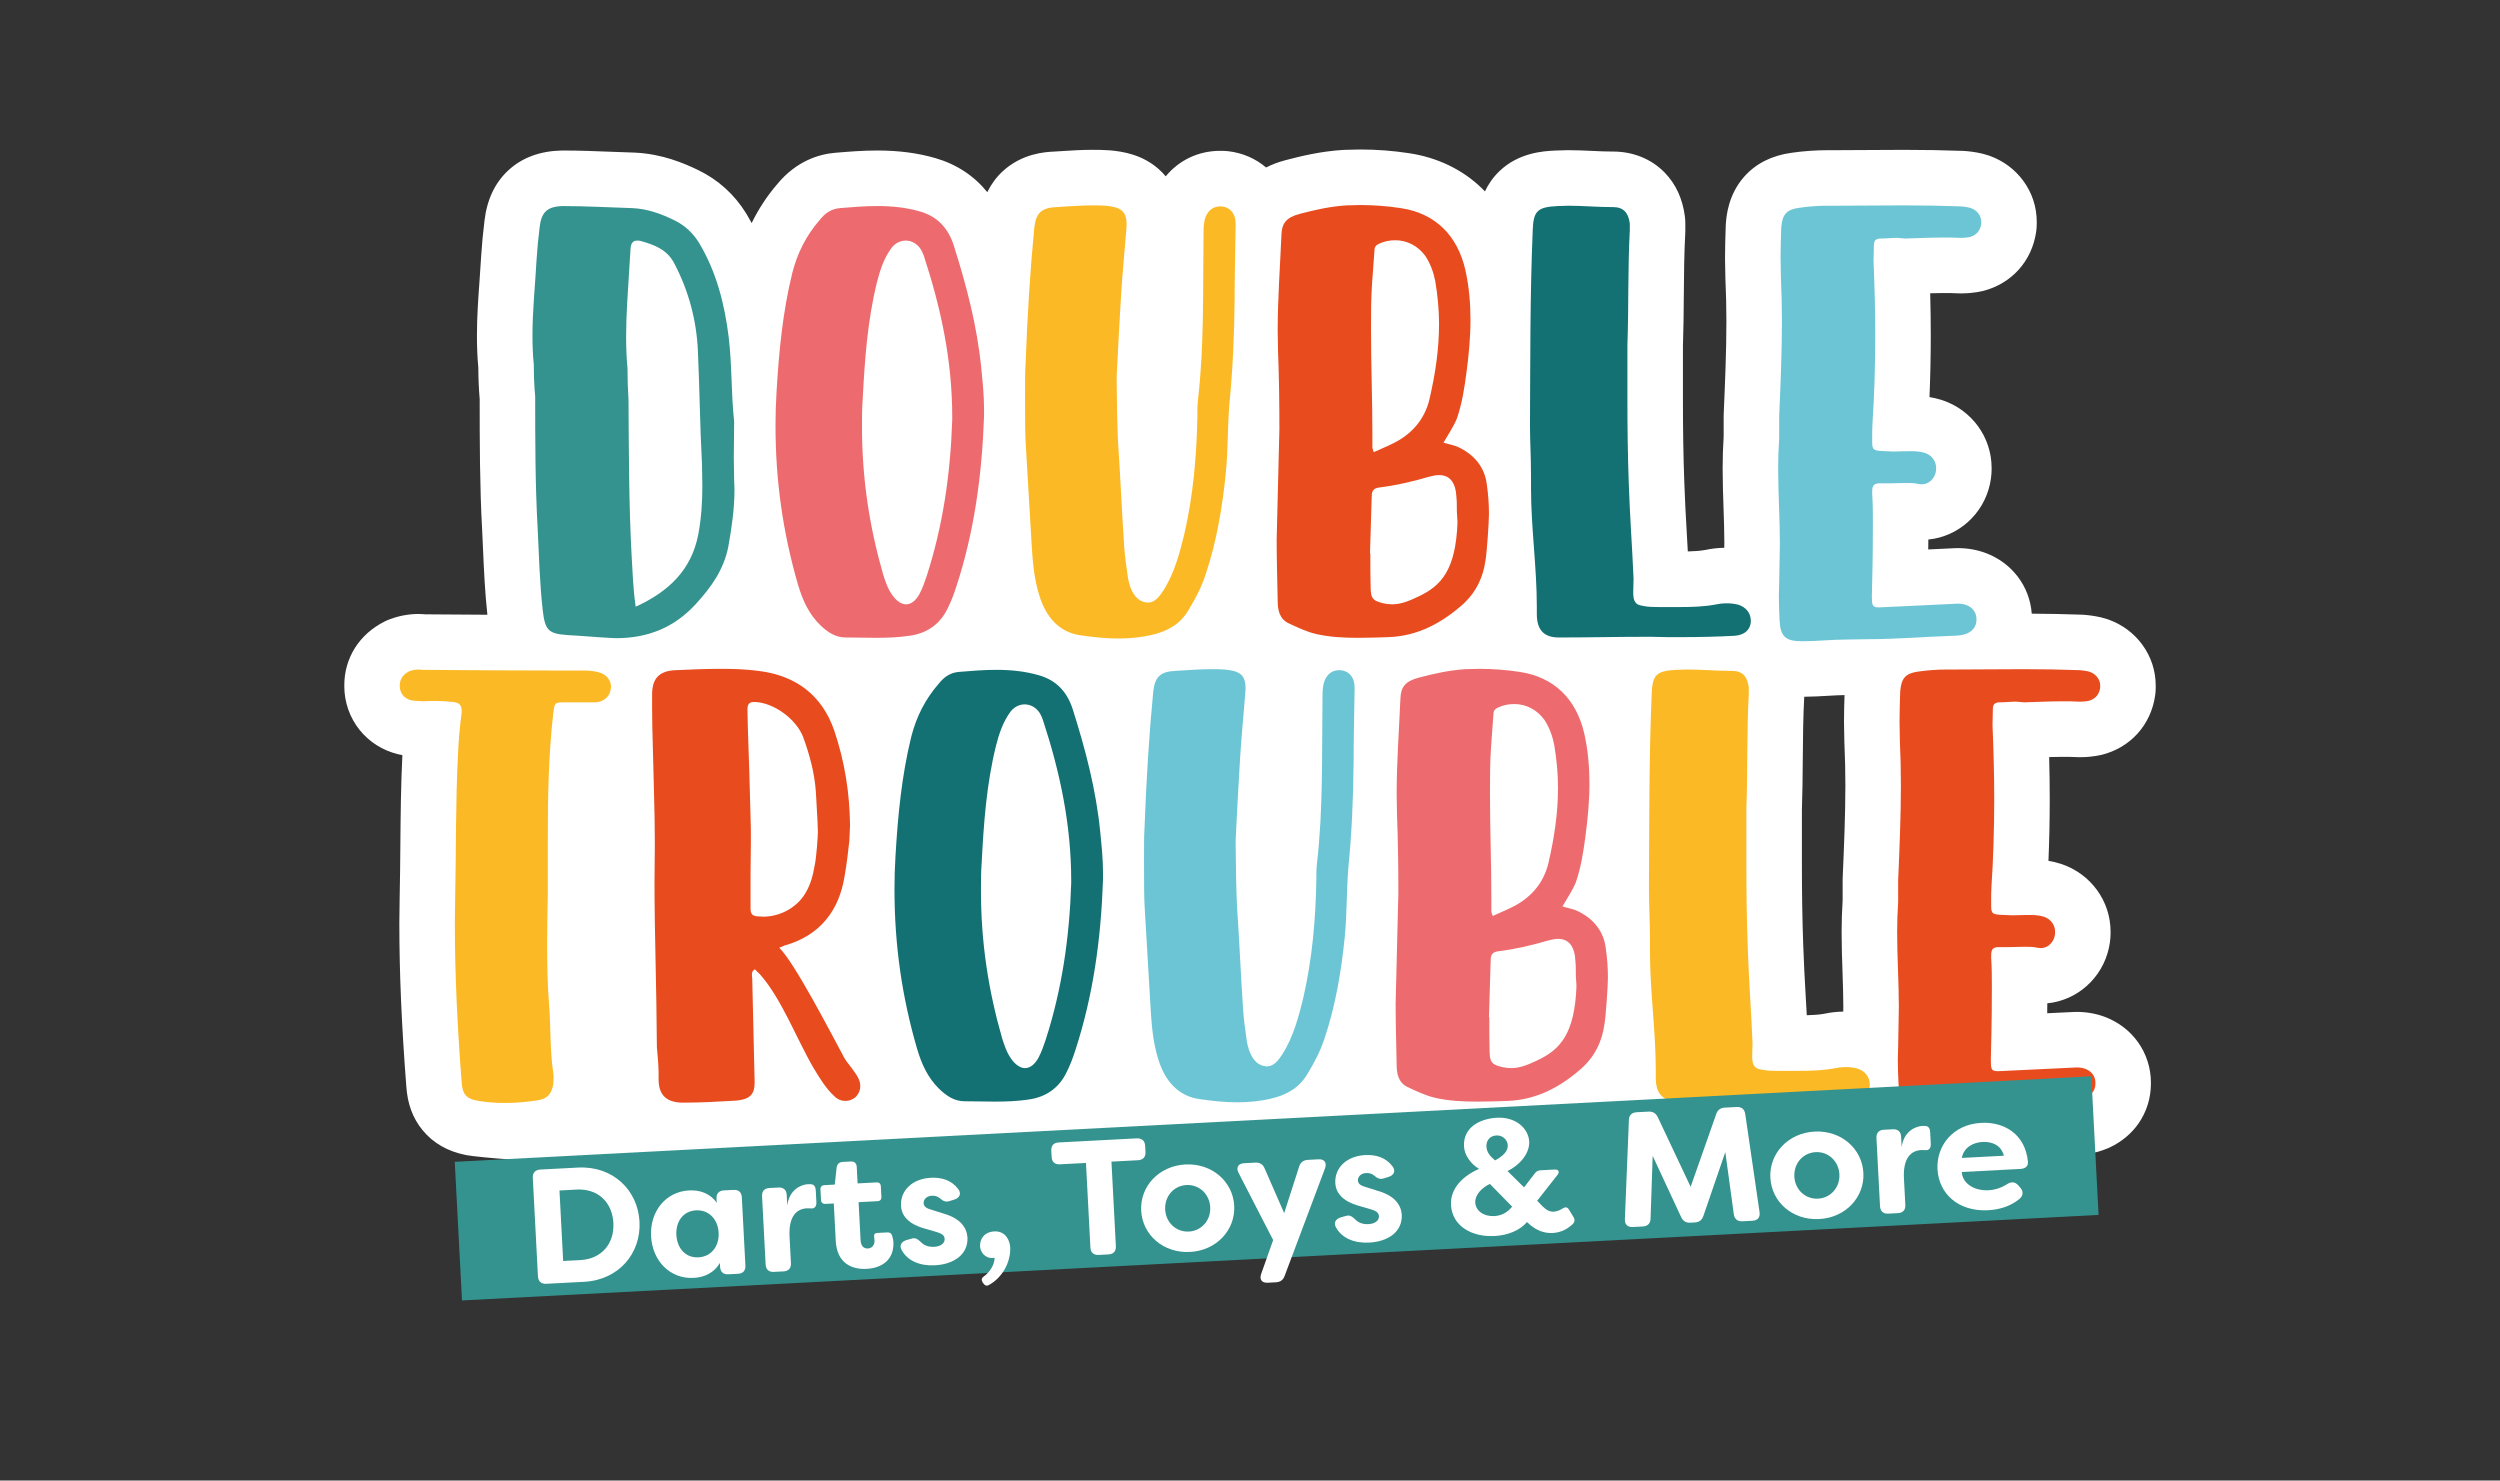 <?xml version="1.0" encoding="UTF-8"?><svg id="uuid-ad43143b-b183-4fae-a0e5-f2824606f959" xmlns="http://www.w3.org/2000/svg" viewBox="0 0 4535.43 2685.93"><rect x="0" y="0" width="4535.43" height="2685.93" fill="#333333" stroke="none"/><defs><style>.uuid-3c1b74c9-31b3-4e7e-9e15-7fec3417d4fb{fill:#ed6b6e;}.uuid-ac095236-6e17-48f9-a847-e6dbf92c27dc{fill:#fff;}.uuid-91f06c3f-2643-48a0-b23f-6a878d6d7df3{fill:#e84b1e;}.uuid-b70a6042-162f-483d-afda-d619facf0435{fill:#fbb926;}.uuid-376aaa99-e20e-41e2-ade1-a19764c7137a{fill:#147173;}.uuid-b3e74d26-858a-4f5c-84bc-31d5db6b5117{fill:#34938e;}.uuid-76781413-593e-4669-a13c-628332e2a9c5{fill:#6cc5d4;}</style></defs><path class="uuid-ac095236-6e17-48f9-a847-e6dbf92c27dc" d="m2507.95,2061.95c.94.47,1.89.93,2.84,1.37,1.71.79,3.43,1.59,5.14,2.39,17.09,7.96,38.35,17.87,65.03,24.09.26.06.52.12.78.18,36.55,8.22,71.45,9.28,97.77,9.28,19.68,0,38.51-.63,56.73-1.24,0,0,1.92-.06,1.97-.07,64.52-2.25,125.44-26,181.43-70.64,22.8,44.02,67.56,71.33,123.91,71.33,27.34,0,54.63-.32,81.03-.63,25.59-.3,52.05-.61,77.74-.61h7.5c17.94.62,35.58.62,52.66.62,39.44,0,74.13-.86,106.06-2.64.53-.03,1.06-.06,1.6-.1,13.43-.96,26.18-3.71,38.05-7.97,31.85,18.13,64.57,18.15,76.94,18.15,16.63,0,32.55-.92,46.59-1.73,12.18-.7,23.69-1.37,34.04-1.37.71,0,1.43,0,2.14-.02,10.85-.23,30.31-.6,36.31-.6,34.97,0,69.46-1.85,102.81-3.65,18.32-.98,35.65-1.92,53.05-2.56,15.96-.12,39.28-1.75,64.3-12.48,1.08-.46,2.15-.94,3.21-1.44,21.22-9.99,39.22-24.97,52.03-43.33,14.75-21.14,22.55-46.25,22.55-72.62v-1.24c0-53.9-33.11-100.95-84.37-119.9-15.63-5.8-32.6-8.74-50.47-8.74-1.6,0-3.21.04-4.81.11l-48.48,2.32c.06-5.65.1-11.63.14-18,54.22-5.26,99.99-45.91,111.83-100.76,2.98-13.3,2.98-24.29,2.98-29.15,0-55.67-35.9-105.04-89.34-122.85-.6-.2-1.2-.39-1.8-.58-7.55-2.36-14.78-3.99-21.57-5.13,1.5-35.62,2.33-74.23,2.33-111.45,0-24.65-.34-49.84-1.05-76.84,8.37-.25,16.48-.42,24.36-.42,8.98,0,16.08,0,22.87.42,2.09.13,4.19.2,6.28.2h4.34c11.5,0,20.99-1.35,27.27-2.25,3.43-.49,6.83-1.16,10.19-2,52.21-13.05,89.37-54.31,96.99-107.67.67-4.72,1.01-9.48,1.01-14.24v-3.72c0-26.82-8.42-52.49-24.34-74.24-15.03-20.53-35.84-36.13-60.17-45.09-.98-.36-1.97-.71-2.96-1.04-15.46-5.16-29.15-6.67-37.33-7.57l-.78-.09c-2.48-.28-4.97-.46-7.46-.55-30.15-1.1-60.97-1.72-91.83-1.88-3.71-49.79-35.85-92.39-84.01-110.19-15.63-5.8-32.6-8.74-50.47-8.74-1.6,0-3.21.04-4.81.11l-48.48,2.32c.06-5.65.1-11.63.14-18,54.22-5.26,99.99-45.91,111.83-100.76,2.98-13.3,2.98-24.29,2.98-29.15,0-55.67-35.9-105.04-89.34-122.85-.6-.2-1.2-.39-1.8-.58-7.55-2.36-14.78-3.99-21.57-5.13,1.5-35.62,2.33-74.23,2.33-111.45,0-24.65-.34-49.84-1.05-76.84,8.37-.25,16.48-.42,24.36-.42,8.98,0,16.08,0,22.87.42,2.09.13,4.19.2,6.28.2h4.34c11.5,0,20.99-1.35,27.27-2.25,3.43-.49,6.83-1.16,10.19-2,52.21-13.05,89.37-54.31,96.99-107.67.67-4.72,1.01-9.48,1.01-14.24v-3.72c0-26.82-8.42-52.49-24.34-74.24-15.03-20.53-35.84-36.13-60.17-45.09-.98-.36-1.97-.71-2.96-1.04-15.46-5.16-29.15-6.67-37.33-7.57l-.78-.09c-2.48-.28-4.97-.46-7.46-.55-35.17-1.28-71.24-1.93-107.23-1.93-21.15,0-42.31.16-62.77.31-20.09.15-40.86.31-61.26.31h-14.26c-22.26,0-45.11,1.63-66.15,4.7-35.8,4.89-64.65,19.38-85.75,43.07-29.4,33.02-32.47,71.93-33.48,84.72-.12,1.52-.21,3.05-.26,4.57l-.06,1.82c-.61,18.22-1.24,37.06-1.24,56.73,0,.61,0,1.22.02,1.83l.62,34.11c.02.91.05,1.83.09,2.74,1.17,25.65,1.76,51.44,1.76,76.67,0,54.25-2.48,111.8-4.87,167.46-.06,1.44-.09,2.88-.09,4.33v36.43c-1.25,19.82-1.86,38.98-1.86,58.46,0,24.36.82,48.25,1.61,71.36.76,22.09,1.47,42.97,1.49,63.61l-.15,8.7c-11.6.21-22.76,1.46-33.94,3.83-9.39,1.75-19.96,2.5-32.21,2.79-.56-10.25-1.14-20.43-1.71-30.46-1.89-33.26-3.68-64.68-4.7-96.41,0-.12,0-.23-.01-.35-1.67-46.79-2.42-92.36-2.42-147.73v-97.46c1.08-31.15,1.34-62.12,1.59-92.09.33-39.02.64-75.87,2.61-112.67.1-1.79.14-3.59.14-5.39v-12.4c0-4.31-.28-8.62-.83-12.89-4.12-31.89-16.39-58.58-36.49-79.31-23.94-24.7-57.25-38.3-93.81-38.3h-1.86c-11.06,0-22.91-.55-35.45-1.14-14.07-.66-28.63-1.34-43.93-1.34-1.05,0-2.1.02-3.15.05l-19.85.62c-.69.02-1.37.05-2.06.09-19.47,1.01-65.06,3.36-100.51,37.97-11.66,11.38-19.83,23.79-25.58,36.07-1.94-2.02-3.91-4.01-5.93-5.96-34.88-33.78-80.44-55.69-131.76-63.37-29.04-4.45-58.73-6.71-88.24-6.71-.82,0-1.64,0-2.46.03l-25.43.62c-1.32.03-2.64.09-3.96.17-39.75,2.54-75.05,10.85-104.36,18.66-12.79,3.38-24.39,7.76-34.93,13.17-18.93-16.12-42.4-26.38-68.04-29.46-3.98-.48-7.99-.72-12.01-.72h-3.72c-39.42,0-74.5,17.31-98.26,46.22-4.45-5.32-9.01-9.85-13.38-13.66-29.49-25.71-64-31.38-87.39-33.42-.33-.03-.67-.06-1-.08-11.92-.92-22.21-.92-31.29-.92-19.52,0-37.71,1.17-55.3,2.3-5,.32-10,.64-14.99.93-14.75.68-57.14,3.03-92.48,35.76-11.56,10.7-20.86,23.34-27.91,37.8-23.76-29.41-55.63-50.58-93.77-61.63-32.09-9.37-66.64-13.92-105.63-13.92-27.06,0-51.81,2.06-75.73,4.05-29.15,2.32-70.96,14.26-106.37,57.49-18.33,21.38-33.66,44.81-45.94,70.06-3-5.53-6.1-10.98-9.32-16.34-.26-.43-.52-.87-.79-1.3-21.4-34.47-50.61-60.85-86.84-78.41-25.8-12.56-65.77-29.49-115.11-31.73-.54-.02-1.07-.04-1.61-.06-13.65-.4-27.7-.96-41.28-1.49-28.3-1.12-57.57-2.27-87.57-2.27-.73,0-1.46,0-2.19.02-39.49.86-72.12,13.02-97.01,36.15-24.09,22.39-38.55,52.99-42.99,90.99-2.66,21.36-4.71,43.04-6.09,64.45-.02.35-.04.7-.06,1.05-.78,14.4-1.82,28.82-2.92,44.09-2.3,31.86-4.67,64.8-4.67,99.03,0,21.27.82,40.29,2.5,57.92.12,20.72.93,39.5,2.47,57.09,0,75.07.09,159.57,4.48,237.61.53,10.78,1.02,21.87,1.49,32.59,1.72,39.22,3.51,79.74,8,121.21-36.57-.21-73.43-.48-111.24-.76h-1.49s-3.63-.31-3.63-.31c-2.78-.23-5.57-.35-8.36-.35-17.5,0-35.52,3.29-52.12,9.52-3.29,1.24-6.52,2.64-9.67,4.22-45.74,22.87-73.05,66.06-73.05,115.52v1.86c0,28.93,9.92,57.15,27.92,79.46,17.51,21.7,41.32,36.81,68.84,43.69,2.12.53,4.26.99,6.42,1.38.73.13,1.46.26,2.17.38-2.72,56.07-3.21,111.43-3.68,165.02-.26,29.58-.53,60.17-1.18,89.9,0,.3-.01.6-.02.9l-.62,47.75c0,.44,0,.87,0,1.31,0,90.34,4.02,184.45,12.65,296.09,2.1,31.87,11.76,57.9,29.52,79.54,19.32,23.53,45.93,38.72,79.1,45.14.48.09.95.18,1.43.27,22.27,3.98,137.73,13.73,164.1,9.63l1496.7-43.5Zm769.84-220.13c-.56-10.25-1.14-20.42-1.71-30.45-1.89-33.27-3.68-64.69-4.7-96.42,0-.12,0-.23-.01-.35-1.67-46.8-2.42-92.36-2.42-147.73v-97.46c1.08-31.15,1.34-62.12,1.59-92.09.33-39.02.64-75.87,2.61-112.67.01-.21.02-.41.02-.62,15.23-.13,29.78-.96,42.73-1.71,10.77-.62,21.02-1.21,30.4-1.34-.51,15.66-.97,31.78-.97,48.52,0,.61,0,1.22.02,1.83l.62,34.11c.02.91.05,1.83.09,2.74,1.17,25.65,1.76,51.44,1.76,76.67,0,54.25-2.48,111.8-4.87,167.46-.06,1.44-.09,2.88-.09,4.33v36.43c-1.25,19.82-1.86,38.98-1.86,58.46,0,24.36.82,48.25,1.61,71.36.76,22.09,1.47,42.97,1.49,63.61l-.15,8.7c-11.6.21-22.76,1.46-33.94,3.83-9.39,1.75-19.96,2.5-32.21,2.79Z"/><path class="uuid-b3e74d26-858a-4f5c-84bc-31d5db6b5117" d="m1104.25,1157.12c-24.81-1.24-49.61-3.72-74.42-4.96-35.35-2.48-40.93-8.68-45.27-45.27-5.58-50.23-6.82-100.47-9.3-150.7-4.34-76.9-4.34-160.63-4.34-236.91-1.86-19.23-2.48-38.45-2.48-57.68-1.86-17.37-2.48-35.35-2.48-52.72,0-45.89,4.96-91.79,7.44-137.68,1.24-19.23,3.1-39.07,5.58-58.92,3.1-27.29,13.64-37.83,42.17-38.45,42.17,0,83.72,2.48,125.9,3.72,27.29,1.24,51.47,9.92,75.66,21.71,19.23,9.3,34.11,22.95,45.27,40.93,31.63,52.72,46.51,111.01,53.96,171.17,6.2,50.85,4.34,102.33,9.92,153.19l-.62,66.36.62,39.69.62,17.37c0,34.73-4.96,68.84-11.16,103.57-8.06,41.55-31.01,73.8-58.92,104.19-39.69,43.41-88.07,62.02-144.5,62.02l-13.64-.62Zm162.49-187.3c5.58-29.15,7.44-58.92,7.44-88.07l-.62-39.07c-3.72-68.84-4.34-137.06-7.44-205.9-2.48-55.82-16.75-109.15-42.79-158.77-13.02-25.43-36.59-34.11-61.4-40.93-2.48-.62-4.34-.62-6.2-.62-7.44,0-11.16,4.96-11.78,14.26l-2.48,39.69c-2.48,40.31-5.58,80-5.58,120.32,0,18.61.62,37.83,2.48,57.06,0,19.23.62,38.45,1.86,57.68.62,91.79.62,190.4,5.58,281.56,1.86,29.77,2.48,59.54,7.44,93.65,59.54-27.29,101.09-66.36,113.49-130.86Z"/><path class="uuid-3c1b74c9-31b3-4e7e-9e15-7fec3417d4fb" d="m1534.04,1156.5c-18.61,0-32.87-9.92-45.89-22.33-21.09-20.47-32.25-45.89-40.31-73.18-27.29-93.65-40.93-187.92-40.93-289.01,0-20.47.62-40.31,1.86-60.78,4.34-73.18,11.16-145.12,28.53-215.82,9.3-36.59,25.43-68.22,49.61-96.13,9.92-12.4,21.09-20.47,37.21-21.71,22.33-1.86,44.65-3.72,67.6-3.72,26.05,0,52.09,2.48,77.52,9.92,32.25,9.3,51.47,31.01,61.4,62.64,22.95,72.56,42.17,145.74,49.61,222.03,2.48,24.81,4.96,48.99,4.96,73.18v13.64c-3.72,107.91-17.99,210.24-50.23,308.85-4.34,13.64-9.3,26.67-15.5,39.07-13.64,29.15-37.83,45.89-69.46,50.24-20.47,3.1-40.93,3.72-61.4,3.72l-54.58-.62Zm133.96-78.76c5.58-10.54,9.3-21.09,13.02-32.25,29.77-91.79,43.41-186.67,46.51-284.66v-4.34c0-102.33-20.47-197.84-51.47-292.11-1.24-3.72-3.1-7.44-4.96-11.16-6.82-11.16-17.37-16.75-27.91-16.75-9.3,0-19.23,4.34-26.05,13.64-13.64,18.61-20.47,39.69-26.05,61.4-17.36,70.08-22.33,141.4-26.05,213.34-1.24,16.74-1.24,32.87-1.24,49.61,0,94.27,13.64,181.71,38.45,267.92,4.34,13.64,8.68,26.67,17.37,38.45,7.44,9.92,16.13,15.51,24.19,15.51,8.68,0,17.37-6.2,24.19-18.61Z"/><path class="uuid-b70a6042-162f-483d-afda-d619facf0435" d="m1961.97,1152.78c-40.93-4.96-64.5-34.11-76.28-71.94-9.92-31.01-12.4-63.26-14.26-95.51l-10.54-179.23c-1.24-15.5-1.24-52.72-1.24-84.96,0-26.05,0-48.99.62-54.58,3.72-98.61,8.68-176.13,16.12-253.65,3.1-26.67,13.02-35.97,40.31-37.21,21.71-1.24,43.41-3.1,65.12-3.1,8.06,0,15.5,0,23.57.62,28.53,2.48,38.45,9.92,38.45,34.73l-.62,9.92c-3.1,38.45-6.82,76.9-9.3,115.97-3.1,49.62-5.58,99.23-8.06,148.22v11.16c0,26.67,1.24,86.83,2.48,109.77,4.34,62.64,6.82,125.28,11.16,189.16,1.24,17.37,3.72,34.73,6.2,52.1.62,6.2,2.48,13.02,4.34,19.23,4.96,13.64,13.02,26.67,27.91,29.15l4.34.62c13.02,0,21.09-11.16,28.53-22.33,19.85-31.63,29.15-66.98,37.83-102.33,16.12-70.7,22.33-141.4,23.57-212.72,0-10.54,0-21.09,1.24-31.63,11.16-96.75,8.68-193.5,9.92-297.69,0-8.68,0-17.99,1.86-26.67,3.72-16.13,14.26-25.43,27.91-25.43h3.72c15.5,1.86,24.81,13.64,24.81,31.63-.62,50.24-1.86,93.65-1.86,136.44-.62,62.64-3.1,125.28-9.3,187.92-3.72,42.79-2.48,85.58-6.82,129-6.2,61.4-16.75,124.04-36.59,182.95-7.44,22.95-18.61,44.03-31.01,64.5-14.88,25.43-38.45,38.45-65.74,44.65-20.47,4.96-40.93,6.82-62.02,6.82-22.33,0-44.65-2.48-66.36-5.58Z"/><path class="uuid-91f06c3f-2643-48a0-b23f-6a878d6d7df3" d="m2388.03,1150.3c-18.61-4.34-34.73-12.4-50.86-19.85-16.12-8.06-19.23-24.19-19.23-40.31-.62-36.59-1.86-73.8-1.86-111.01l4.96-200.94c0-47.13-.62-94.89-2.48-142.02l-.62-36.59c0-57.68,4.34-115.97,6.82-173.65.62-21.09,9.3-31.63,32.87-37.83,27.91-7.44,55.82-13.64,84.96-15.5l25.43-.62c24.19,0,48.99,1.86,73.18,5.58,62.64,9.3,102.95,49.61,117.21,112.25,6.82,30.39,9.3,60.78,9.3,91.17s-3.1,63.88-7.44,96.13c-3.72,27.91-8.06,55.82-17.37,82.48-6.2,14.89-15.5,28.53-24.19,43.41,9.92,3.1,17.99,4.34,25.43,7.44,29.77,13.64,49.61,36.59,53.34,69.46,2.48,17.37,3.72,34.73,3.72,52.72,0,14.26-3.72,69.46-6.2,83.72-4.34,31.01-16.75,57.06-39.07,78.14-39.07,35.35-83.72,59.54-137.06,61.4-18.61.62-36.59,1.24-55.2,1.24-25.43,0-50.85-1.24-75.66-6.82Zm185.43-68.22c40.93-19.23,67.6-47.75,70.7-134.58l-.62-10.54c-.62-5.58-.62-11.16-.62-17.37,0-5.58,0-11.16-.62-16.75-1.24-27.29-11.78-40.93-31.63-40.93-5.58,0-11.78,1.24-18.61,3.1-29.15,8.68-58.92,15.51-88.69,19.23-12.4,1.24-14.88,6.82-14.88,17.37l-3.1,102.33h.62c0,21.71,0,42.79.62,64.5.62,17.99,4.96,21.71,22.95,26.05,5.58,1.24,10.54,1.86,16.12,1.86,16.75,0,32.25-6.82,47.75-14.26Zm-47.13-277.22c34.73-16.75,58.3-44.03,66.98-80.62,10.54-45.27,17.36-90.55,17.36-136.44,0-25.43-2.48-51.48-6.82-77.52-3.1-16.13-8.68-31.63-17.99-45.89-13.64-18.61-33.49-28.53-54.58-28.53-9.92,0-19.85,1.86-29.15,6.2-6.82,3.1-8.68,6.82-8.68,13.02l-4.34,59.54c-1.86,27.91-1.86,55.2-1.86,83.1,0,63.26,2.48,126.52,2.48,190.4v23.57c0,1.86,1.24,4.34,2.48,8.68,11.78-5.58,22.95-9.92,34.11-15.5Z"/><path class="uuid-376aaa99-e20e-41e2-ade1-a19764c7137a" d="m2788.05,1114.33v-13.64c0-71.94-10.54-143.26-10.54-215.2v-22.95c0-31.63-1.86-62.64-1.86-90.55.62-117.83,0-236.29,4.96-354.12,1.24-35.35,8.68-42.17,44.65-44.03l19.85-.62c26.05,0,52.72,2.48,79.38,2.48h1.86c19.23,0,27.91,10.54,30.39,29.77v12.4c-3.72,69.46-1.86,138.92-4.34,208.38v99.23c0,52.1.62,99.23,2.48,151.32,1.86,57.68,6.2,115.35,8.68,173.03l-.62,24.81c0,7.44.62,14.26,4.96,19.23,3.72,4.34,8.68,4.34,14.26,5.58,8.68,1.86,19.23,1.86,27.91,1.86h36.59c22.95,0,45.27-.62,67.6-4.96,5.58-1.24,11.16-1.86,17.37-1.86,7.44,0,14.26.62,21.71,2.48,14.26,4.34,22.95,15.5,22.95,29.15v2.48c-1.24,14.26-11.78,23.57-29.15,24.81-33.49,1.86-66.98,2.48-100.47,2.48-16.75,0-34.11,0-50.85-.62h-9.3c-52.71,0-105.43,1.24-158.77,1.24-26.67,0-39.69-13.64-39.69-42.17Z"/><path class="uuid-76781413-593e-4669-a13c-628332e2a9c5" d="m3228.38,1124.25c-.62-14.26-1.24-28.53-1.24-42.79l.62-24.19,1.24-71.32c0-45.27-3.1-90.55-3.1-135.82,0-18.61.62-36.59,1.86-55.2v-39.69c2.48-57.68,4.96-115.97,4.96-171.79,0-26.67-.62-53.96-1.86-81.24l-.62-34.11c0-18.61.62-36.59,1.24-55.2,1.86-23.57,9.3-32.87,32.87-35.97,16.75-2.48,34.73-3.72,52.1-3.72h14.26c41.55,0,82.48-.62,124.04-.62,34.73,0,69.46.62,103.57,1.86,5.58.62,11.78,1.24,17.37,3.1,11.78,4.34,18.61,14.26,18.61,24.81v3.72c-1.86,13.02-9.3,21.09-21.71,24.19-4.34.62-8.68,1.24-13.02,1.24h-4.34c-9.92-.62-19.23-.62-29.15-.62-22.95,0-46.51,1.24-69.46,1.86l-14.89-1.24c-9.92,0-19.85,1.24-29.77,1.24-8.68,0-12.4,3.72-12.4,11.78l-.62,29.77c1.86,44.65,3.1,89.31,3.1,134.58,0,54.58-1.86,112.25-4.96,156.91-.62,9.3-.62,18.61-.62,27.29v8.68c0,14.88,2.48,16.13,23.57,16.75l14.27.62,27.91-.62c9.92,0,19.85,0,29.77,3.1,13.02,4.34,20.47,15.5,20.47,27.29,0,2.48,0,4.96-.62,7.44-2.48,12.4-13.02,22.33-25.43,22.33l-5.58-.62c-8.06-1.86-15.5-1.86-23.57-1.86l-28.53.62h-18.61c-10.54,0-13.64,4.34-13.64,14.88v4.96c1.24,17.36,1.24,34.11,1.24,51.47,0,71.32-1.24,101.71-1.86,132.72,0,17.37.62,21.09,13.02,21.09l142.64-6.82c4.96,0,10.54.62,15.51,2.48,11.78,4.34,18.61,13.64,18.61,25.43v1.24c0,11.78-6.2,19.85-16.75,24.81-8.68,3.72-17.99,4.34-26.67,4.34-51.48,1.86-102.95,6.2-153.81,6.2-9.3,0-38.45.62-38.45.62-26.67,0-53.34,3.1-80.62,3.1-29.77,0-39.69-8.06-40.93-39.07Z"/><path class="uuid-b70a6042-162f-483d-afda-d619facf0435" d="m864.86,1996.66c-19.23-3.72-26.05-12.4-27.29-32.87-7.44-96.13-12.4-192.26-12.4-289.01l.62-47.75c1.86-84.96.62-169.93,4.96-256.14,1.24-27.91,3.72-55.82,6.82-78.14v-2.48c0-10.54-3.72-15.51-15.5-16.75-10.54-1.24-21.09-1.86-31.63-1.86-7.44,0-15.5,0-22.95.62-7.44-.62-14.88-.62-21.71-1.86-12.4-3.1-20.47-13.02-20.47-25.43v-1.86c0-11.16,6.2-19.85,17.37-25.43,4.96-1.86,11.16-3.1,16.74-3.1l7.44.62c84.97.62,168.07,1.24,252.41,1.24h42.17c8.06,0,16.75,1.24,24.81,3.1,13.64,3.72,22.33,14.26,22.33,26.67l-.62,4.34c-1.86,13.02-12.4,22.95-27.91,23.57h-54.58c-19.85,0-19.23.62-21.71,19.85-8.68,75.04-9.92,151.32-9.92,226.37v101.71c-.62,29.15-1.24,58.3-1.24,87.45,0,38.45.62,77.52,3.72,115.97,3.1,40.31,1.24,80.62,7.44,120.94.62,2.48.62,5.58.62,8.06l-.62,11.78c-2.48,17.37-10.54,27.29-27.91,29.77-19.85,3.1-39.69,4.96-59.54,4.96-17.37,0-34.11-1.24-51.47-4.34Z"/><path class="uuid-91f06c3f-2643-48a0-b23f-6a878d6d7df3" d="m1194.8,1957.59v-11.16c0-15.51-1.86-31.01-3.1-46.51-.62-111.63-4.34-205.28-4.34-299.55l.62-67.6c0-60.78-2.48-120.94-3.72-181.09-.62-22.33-1.24-44.65-1.24-66.98v-24.81c0-29.15,13.02-42.79,42.17-44.03,26.67-1.24,53.96-2.48,80.62-2.48,23.57,0,47.13.62,70.08,3.72,66.98,8.06,115.35,43.41,137.68,108.53,19.23,57.06,27.91,114.11,28.53,171.79l-1.24,27.91c-1.86,16.13-4.34,40.31-8.68,64.5-9.92,61.4-43.41,106.05-106.05,124.66-3.1.62-6.2,2.48-12.4,4.96,27.29,26.05,94.89,156.91,115.97,195.98,3.72,8.06,9.92,14.88,15.5,22.33,3.72,5.58,8.06,10.54,11.16,16.75,3.1,5.58,4.34,10.54,4.34,16.12,0,7.44-3.1,14.27-8.68,19.85-4.96,4.34-11.78,6.82-17.99,6.82-7.44,0-14.26-2.48-20.47-8.68-15.5-14.26-26.67-32.87-37.83-51.47-29.15-49.62-58.3-126.52-97.37-169.93-3.1-2.48-5.58-5.58-8.68-8.68-4.96,2.48-5.58,6.2-5.58,9.3l.62,8.68,4.34,187.3c0,22.33-9.3,30.39-32.87,32.87-32.25,1.86-64.5,3.72-96.75,3.72-30.39,0-44.65-13.64-44.65-42.79Zm268.54-341.1c7.44-13.64,11.78-29.15,14.26-44.65,3.72-15.51,6.2-56.44,6.2-62.64-.62-24.19-2.48-48.99-3.72-73.18-2.48-34.11-11.16-66.36-22.95-98.61-12.4-32.87-53.34-62.64-87.45-63.88h-1.86c-8.68,0-11.78,4.34-11.78,13.02l.62,32.25c1.86,54.58,3.72,108.53,4.96,163.11.62,14.89.62,29.15.62,44.03l-.62,59.54v62.64c0,8.68,2.48,13.64,12.4,14.26l10.54.62c32.25,0,63.88-17.99,78.76-46.51Z"/><path class="uuid-376aaa99-e20e-41e2-ade1-a19764c7137a" d="m1749.87,1997.9c-18.61,0-32.87-9.92-45.89-22.33-21.09-20.47-32.25-45.89-40.31-73.18-27.29-93.65-40.93-187.92-40.93-289.01,0-20.47.62-40.31,1.86-60.78,4.34-73.18,11.16-145.12,28.53-215.82,9.3-36.59,25.43-68.22,49.61-96.13,9.92-12.4,21.09-20.47,37.21-21.71,22.33-1.86,44.65-3.72,67.6-3.72,26.05,0,52.09,2.48,77.52,9.92,32.25,9.3,51.47,31.01,61.4,62.64,22.95,72.56,42.17,145.74,49.61,222.03,2.48,24.81,4.96,48.99,4.96,73.18v13.64c-3.72,107.91-17.99,210.24-50.23,308.85-4.34,13.64-9.3,26.67-15.5,39.07-13.64,29.15-37.83,45.89-69.46,50.24-20.47,3.1-40.93,3.72-61.4,3.72l-54.58-.62Zm133.96-78.76c5.58-10.54,9.3-21.09,13.02-32.25,29.77-91.79,43.41-186.67,46.51-284.66v-4.34c0-102.33-20.47-197.84-51.47-292.11-1.24-3.72-3.1-7.44-4.96-11.16-6.82-11.16-17.37-16.75-27.91-16.75-9.3,0-19.23,4.34-26.05,13.64-13.64,18.61-20.47,39.69-26.05,61.4-17.36,70.08-22.33,141.4-26.05,213.34-1.24,16.74-1.24,32.87-1.24,49.61,0,94.27,13.64,181.71,38.45,267.92,4.34,13.64,8.68,26.67,17.37,38.45,7.44,9.92,16.13,15.51,24.19,15.51,8.68,0,17.37-6.2,24.19-18.61Z"/><path class="uuid-76781413-593e-4669-a13c-628332e2a9c5" d="m2177.79,1994.18c-40.93-4.96-64.5-34.11-76.28-71.94-9.92-31.01-12.4-63.26-14.26-95.51l-10.54-179.23c-1.24-15.5-1.24-52.72-1.24-84.96,0-26.05,0-48.99.62-54.58,3.72-98.61,8.68-176.13,16.12-253.65,3.1-26.67,13.02-35.97,40.31-37.21,21.71-1.24,43.41-3.1,65.12-3.1,8.06,0,15.5,0,23.57.62,28.53,2.48,38.45,9.92,38.45,34.73l-.62,9.92c-3.1,38.45-6.82,76.9-9.3,115.97-3.1,49.62-5.58,99.23-8.06,148.22v11.16c0,26.67,1.24,86.83,2.48,109.77,4.34,62.64,6.82,125.28,11.16,189.16,1.24,17.37,3.72,34.73,6.2,52.1.62,6.2,2.48,13.02,4.34,19.23,4.96,13.64,13.02,26.67,27.91,29.15l4.34.62c13.02,0,21.09-11.16,28.53-22.33,19.85-31.63,29.15-66.98,37.83-102.33,16.12-70.7,22.33-141.4,23.57-212.72,0-10.54,0-21.09,1.24-31.63,11.16-96.75,8.68-193.5,9.92-297.69,0-8.68,0-17.99,1.86-26.67,3.72-16.13,14.26-25.43,27.91-25.43h3.72c15.5,1.86,24.81,13.64,24.81,31.63-.62,50.24-1.86,93.65-1.86,136.44-.62,62.64-3.1,125.28-9.3,187.92-3.72,42.79-2.48,85.58-6.82,129-6.2,61.4-16.75,124.04-36.59,182.95-7.44,22.95-18.61,44.03-31.01,64.5-14.88,25.43-38.45,38.45-65.74,44.65-20.47,4.96-40.93,6.82-62.02,6.82-22.33,0-44.65-2.48-66.36-5.58Z"/><path class="uuid-3c1b74c9-31b3-4e7e-9e15-7fec3417d4fb" d="m2603.86,1991.7c-18.61-4.34-34.73-12.4-50.86-19.85-16.12-8.06-19.23-24.19-19.23-40.31-.62-36.59-1.86-73.8-1.86-111.01l4.96-200.94c0-47.13-.62-94.89-2.48-142.02l-.62-36.59c0-57.68,4.34-115.97,6.82-173.65.62-21.09,9.3-31.63,32.87-37.83,27.91-7.44,55.82-13.64,84.96-15.5l25.43-.62c24.19,0,48.99,1.86,73.18,5.58,62.64,9.3,102.95,49.61,117.21,112.25,6.82,30.39,9.3,60.78,9.3,91.17s-3.1,63.88-7.44,96.13c-3.72,27.91-8.06,55.82-17.37,82.48-6.2,14.89-15.5,28.53-24.19,43.41,9.92,3.1,17.99,4.34,25.43,7.44,29.77,13.64,49.61,36.59,53.34,69.46,2.48,17.37,3.72,34.73,3.72,52.72,0,14.26-3.72,69.46-6.2,83.72-4.34,31.01-16.75,57.06-39.07,78.14-39.07,35.35-83.72,59.54-137.06,61.4-18.61.62-36.59,1.24-55.2,1.24-25.43,0-50.85-1.24-75.66-6.82Zm185.43-68.22c40.93-19.23,67.6-47.75,70.7-134.58l-.62-10.54c-.62-5.58-.62-11.16-.62-17.37,0-5.58,0-11.16-.62-16.75-1.24-27.29-11.78-40.93-31.63-40.93-5.58,0-11.78,1.24-18.61,3.1-29.15,8.68-58.92,15.51-88.69,19.23-12.4,1.24-14.88,6.82-14.88,17.37l-3.1,102.33h.62c0,21.71,0,42.79.62,64.5.62,17.99,4.96,21.71,22.95,26.05,5.58,1.24,10.54,1.86,16.12,1.86,16.75,0,32.25-6.82,47.75-14.26Zm-47.13-277.22c34.73-16.75,58.3-44.03,66.98-80.62,10.54-45.27,17.36-90.55,17.36-136.44,0-25.43-2.48-51.48-6.82-77.52-3.1-16.13-8.68-31.63-17.99-45.89-13.64-18.61-33.49-28.53-54.58-28.53-9.92,0-19.85,1.86-29.15,6.2-6.82,3.1-8.68,6.82-8.68,13.02l-4.34,59.54c-1.86,27.91-1.86,55.2-1.86,83.1,0,63.26,2.48,126.52,2.48,190.4v23.57c0,1.86,1.24,4.34,2.48,8.68,11.78-5.58,22.95-9.92,34.11-15.5Z"/><path class="uuid-b70a6042-162f-483d-afda-d619facf0435" d="m3003.87,1955.73v-13.64c0-71.94-10.54-143.26-10.54-215.2v-22.95c0-31.63-1.86-62.64-1.86-90.55.62-117.83,0-236.29,4.96-354.12,1.24-35.35,8.68-42.17,44.65-44.03l19.85-.62c26.05,0,52.72,2.48,79.38,2.48h1.86c19.23,0,27.91,10.54,30.39,29.77v12.4c-3.72,69.46-1.86,138.92-4.34,208.38v99.23c0,52.1.62,99.23,2.48,151.32,1.86,57.68,6.2,115.35,8.68,173.03l-.62,24.81c0,7.44.62,14.26,4.96,19.23,3.72,4.34,8.68,4.34,14.26,5.58,8.68,1.86,19.23,1.86,27.91,1.86h36.59c22.95,0,45.27-.62,67.6-4.96,5.58-1.24,11.16-1.86,17.37-1.86,7.44,0,14.26.62,21.71,2.48,14.26,4.34,22.95,15.5,22.95,29.15v2.48c-1.24,14.26-11.78,23.57-29.15,24.81-33.49,1.86-66.98,2.48-100.47,2.48-16.75,0-34.11,0-50.86-.62h-9.3c-52.72,0-105.43,1.24-158.77,1.24-26.67,0-39.69-13.64-39.69-42.17Z"/><path class="uuid-91f06c3f-2643-48a0-b23f-6a878d6d7df3" d="m3444.21,1965.65c-.62-14.26-1.24-28.53-1.24-42.79l.62-24.19,1.24-71.32c0-45.27-3.1-90.55-3.1-135.82,0-18.61.62-36.59,1.86-55.2v-39.69c2.48-57.68,4.96-115.97,4.96-171.79,0-26.67-.62-53.96-1.86-81.24l-.62-34.11c0-18.61.62-36.59,1.24-55.2,1.86-23.57,9.3-32.87,32.87-35.97,16.75-2.48,34.73-3.72,52.1-3.72h14.26c41.55,0,82.48-.62,124.04-.62,34.73,0,69.46.62,103.57,1.86,5.58.62,11.78,1.24,17.37,3.1,11.78,4.34,18.61,14.26,18.61,24.81v3.72c-1.86,13.02-9.3,21.09-21.71,24.19-4.34.62-8.68,1.24-13.02,1.24h-4.34c-9.92-.62-19.23-.62-29.15-.62-22.95,0-46.51,1.24-69.46,1.86l-14.89-1.24c-9.92,0-19.85,1.24-29.77,1.24-8.68,0-12.4,3.72-12.4,11.78l-.62,29.77c1.86,44.65,3.1,89.31,3.1,134.58,0,54.58-1.86,112.25-4.96,156.91-.62,9.3-.62,18.61-.62,27.29v8.68c0,14.88,2.48,16.13,23.57,16.75l14.27.62,27.91-.62c9.92,0,19.85,0,29.77,3.1,13.02,4.34,20.47,15.5,20.47,27.29,0,2.48,0,4.96-.62,7.44-2.48,12.4-13.02,22.33-25.43,22.33l-5.58-.62c-8.06-1.86-15.5-1.86-23.57-1.86l-28.53.62h-18.61c-10.54,0-13.64,4.34-13.64,14.88v4.96c1.24,17.36,1.24,34.11,1.24,51.47,0,71.32-1.24,101.71-1.86,132.72,0,17.37.62,21.09,13.02,21.09l142.64-6.82c4.96,0,10.54.62,15.51,2.48,11.78,4.34,18.61,13.64,18.61,25.43v1.24c0,11.78-6.2,19.85-16.75,24.81-8.68,3.72-17.99,4.34-26.67,4.34-51.48,1.86-102.95,6.2-153.81,6.2-9.3,0-38.45.62-38.45.62-26.67,0-53.34,3.1-80.62,3.1-29.77,0-39.69-8.06-40.93-39.07Z"/><polyline class="uuid-b3e74d26-858a-4f5c-84bc-31d5db6b5117" points="825 2107.72 838.14 2359.22 3807.18 2204.02 3794.04 1952.53"/><path class="uuid-ac095236-6e17-48f9-a847-e6dbf92c27dc" d="m975.93,2315.56l-9.35-178.84c-.48-9.18,4.59-14.49,13.77-14.97l68.4-3.58c63.07-3.3,108.43,40.94,111.42,98.09,3,57.44-37.52,105.88-100.58,109.17l-68.4,3.58c-9.18.48-14.77-4.27-15.25-13.45Zm76.84-29.55c39.38-2.06,61.94-30.55,60.02-67.27-1.93-37.01-27.33-62.7-66.71-60.64l-31.09,1.62,6.69,127.91,31.09-1.62Z"/><path class="uuid-ac095236-6e17-48f9-a847-e6dbf92c27dc" d="m1181.15,2242.78c-2.34-44.71,26.35-80.95,68.99-83.17,20.13-1.05,38.3,5.72,50.16,22.32l-.39-7.4c-.48-9.18,4.29-14.48,13.47-14.96l17.47-.91c9.18-.48,14.48,4.29,14.96,13.47l6.47,123.77c.48,9.18-4.29,14.48-13.47,14.96l-17.47.91c-9.18.48-14.47-4.29-14.95-13.47l-.37-7.11c-10.07,17.45-27.44,26.08-47.57,27.13-42.64,2.23-74.93-30.52-77.28-75.53Zm122.58-6.41c-1.27-24.28-17.62-41.83-41.02-40.61-23.98,1.25-36.89,21.23-35.67,44.62,1.24,23.69,16.15,41.91,40.13,40.66,23.39-1.22,37.83-20.39,36.56-44.67Z"/><path class="uuid-ac095236-6e17-48f9-a847-e6dbf92c27dc" d="m1388.98,2293.97l-6.47-123.77c-.48-9.18,4.29-14.48,13.47-14.96l16.29-.85c9.18-.48,14.48,4.29,14.96,13.47l.99,18.95c3.58-28.1,24.45-37.8,37.48-38.48l5.05.03c7.14.22,8.91,5.77,9.22,11.69l1.08,20.73c.43,8.29-3.53,12.06-9.79,11.5-2.68-.16-5.06-.33-7.43-.21-17.77.93-33.45,13.33-31.45,51.52l2.51,47.97c.48,9.18-4.29,14.47-13.47,14.95l-17.47.91c-9.18.48-14.47-4.29-14.95-13.47Z"/><path class="uuid-ac095236-6e17-48f9-a847-e6dbf92c27dc" d="m1516.17,2250.8l-3.53-67.51-15.1.79c-4.74.25-7.84-2.26-8.09-7l-1.01-19.25c-.25-4.74,2.57-7.56,7.31-7.8l18.65-.98,3.42-31.06c.86-6.28,4.83-9.75,11.05-10.08l14.51-.76c6.81-.36,10.56,3.31,10.91,9.82l1.56,29.91,34.35-1.8c4.74-.25,7.54,2.28,7.79,7.02l1.01,19.25c.25,4.74-2.28,7.54-7.02,7.79l-34.35,1.8,3.61,68.99c.59,11.25,6.45,15.4,13.26,15.04,7.7-.4,12.42-6.59,12-14.58-.08-1.48-.17-3.26-.58-5.31-.87-5.3.77-8.06,5.8-8.32l18.06-.94c3.85-.2,7.18,1.11,8.6,5.49,1.42,4.38,2.26,9.09,2.38,11.46,1.72,32.87-20.96,47.71-48.5,49.15-25.76,1.35-53.92-9.06-56.11-51.1Z"/><path class="uuid-ac095236-6e17-48f9-a847-e6dbf92c27dc" d="m1635.83,2268c-4.91-8.65-.51-15.41,8.55-18.26l9.07-2.55c7.89-2.49,11.64,1.17,18.18,7.07,5.64,5.64,13.79,8.19,23.26,7.69,11.55-.6,19.26-6.35,18.85-14.35-.34-6.51-4.95-9.54-14.91-12.58l-18.99-5.54c-15.96-4.21-43.8-14.34-45.24-41.87-1.49-28.42,21.18-49.21,54.05-50.92,19.54-1.02,37.63,4.27,49.77,20.56,6.37,8.28,2.33,16.21-7.32,19.09l-8.18,2.51c-7.59,2.48-11.88.03-17.47-4.73-4.36-3.93-9.77-5.13-15.1-4.85-9.47.5-15.09,6.73-14.72,13.83.34,6.51,6.43,9.46,14.57,11.71l19.32,6.12c31.93,8.72,44.06,25.01,45.63,43.64,1.67,31.98-25.93,49.16-58.8,50.87-26.94,1.41-49.38-7.51-60.52-27.42Z"/><path class="uuid-ac095236-6e17-48f9-a847-e6dbf92c27dc" d="m1784.17,2328.54l-1.6-2.29c-2.6-4.32-1.88-7.62,2.12-10.5,12.03-8.35,19.89-22.71,19.6-33.98-1.48.08-3.24.47-4.43.53-13.06.09-21.05-10.78-21.87-20.83-.73-13.92,7.82-26.54,25.88-27.48,21.61-1.13,28.28,18.41,28.8,28.48,1.46,27.83-15.18,56.02-38.28,68.51-4.02,2.59-7.65,1.29-10.22-2.43Z"/><path class="uuid-ac095236-6e17-48f9-a847-e6dbf92c27dc" d="m2077.51,2078.65l.59,11.25c.48,9.18-4.59,14.49-13.77,14.97l-47.97,2.51,8.02,153.38c.48,9.18-4.29,14.48-13.47,14.96l-17.77.93c-9.18.48-14.48-4.29-14.96-13.47l-8.02-153.38-47.37,2.48c-9.18.48-14.48-4.29-14.96-13.47l-.59-11.25c-.48-9.18,4.29-14.48,13.47-14.96l141.53-7.4c9.18-.48,14.77,4.28,15.25,13.45Z"/><path class="uuid-ac095236-6e17-48f9-a847-e6dbf92c27dc" d="m2070.3,2196.3c-2.29-43.82,31.98-81.24,80.24-83.76,48.26-2.52,86.24,31.12,88.53,74.94,2.29,43.82-31.98,81.24-80.24,83.76-48.26,2.52-86.23-30.82-88.53-74.94Zm125.26-6.25c-1.25-23.98-20.27-41.4-43.07-40.2-23.1,1.21-39.9,20.49-38.65,44.48,1.24,23.69,19.96,41.12,43.06,39.91,22.8-1.19,39.9-20.49,38.66-44.18Z"/><path class="uuid-ac095236-6e17-48f9-a847-e6dbf92c27dc" d="m2287.99,2311.11l21.73-61.41-62.79-122.01c-4.95-9.54-.59-16.89,10.07-17.45l20.13-1.05c8.29-.43,14.1,2.83,17.18,10.68l35.41,80.98,27.07-84.25c2.54-8.15,7.98-12,15.98-12.41l19.25-1.01c10.66-.56,15.46,6.02,11.84,16.3l-73.23,195.03c-2.85,7.87-8.01,11.4-16.01,11.82l-14.8.77c-10.66.56-15.46-6.02-11.82-16.01Z"/><path class="uuid-ac095236-6e17-48f9-a847-e6dbf92c27dc" d="m2423.73,2226.82c-4.91-8.65-.51-15.41,8.55-18.26l9.07-2.55c7.89-2.49,11.64,1.17,18.18,7.07,5.64,5.64,13.79,8.19,23.26,7.69,11.55-.6,19.26-6.35,18.84-14.35-.34-6.51-4.95-9.54-14.91-12.58l-18.99-5.54c-15.96-4.21-43.8-14.34-45.24-41.87-1.49-28.42,21.18-49.21,54.05-50.92,19.54-1.02,37.63,4.27,49.77,20.56,6.37,8.28,2.33,16.21-7.32,19.09l-8.18,2.51c-7.59,2.47-11.87.03-17.47-4.73-4.36-3.93-9.77-5.13-15.1-4.85-9.48.5-15.09,6.73-14.72,13.83.34,6.51,6.43,9.46,14.57,11.71l19.32,6.12c31.93,8.72,44.06,25.01,45.63,43.63,1.67,31.98-25.93,49.16-58.8,50.87-26.94,1.41-49.38-7.51-60.52-27.42Z"/><path class="uuid-ac095236-6e17-48f9-a847-e6dbf92c27dc" d="m2632.38,2185.92c-1.61-30.79,23.04-53.46,50.92-65.31-14.71-8.73-26.53-24.74-27.37-40.73-1.81-34.64,28.83-50.5,59.92-52.12,34.64-1.81,57.15,19.87,58.38,43.27,1.11,21.32-17.35,43.07-39.37,53.42l30.05,29.6,20.02-25.99c2.79-3.41,5.69-4.75,9.84-4.97l25.76-1.35c7.11-.37,9.43,4.26,4.97,9.83l-36.75,46.75,9.42,9.9c7.82,7.61,13.6,10.27,20.71,9.9,4.14-.22,9.71-1.69,15.74-5.57,4.88-3.22,8.75-3.13,11.67,1.76l8.77,14.39c2.3,4.33,1.9,7.92-1.47,11.66-9.62,9.11-21.45,15.67-36.55,16.46-16.29.85-29.06-5.01-40.22-13.93l-6.54-5.89c-13.44,15.55-35.26,24.11-58.95,25.35-41.45,2.17-76.96-18.24-78.96-56.44Zm110.91,3.11l-40.46-41.23c-14.48,6.99-27.17,19.83-26.44,33.75.79,15.1,15.29,25.62,34.54,24.62,12.73-.67,23.72-6.29,32.36-17.13Zm-7.91-111.52c-.48-9.18-8.97-18.24-20.52-17.63-12.14.63-18.81,9.3-18.22,20.55.5,9.48,6.55,17.47,15.84,24.71,15.59-8.53,23.43-17.55,22.9-27.62Z"/><path class="uuid-ac095236-6e17-48f9-a847-e6dbf92c27dc" d="m2947.84,2211.59l7.25-179.41c.13-8.91,5.21-13.93,14.09-14.39l21.32-1.11c8.29-.43,13.51,2.86,17.17,10.38l59.44,126.04,46.27-131.57c2.56-7.85,7.7-11.69,15.7-12.1l21.61-1.13c8.88-.46,14.16,4.01,15.52,12.85l25.91,177.68c1.4,9.72-3.36,15.32-12.83,15.81l-18.06.94c-9.18.48-14.46-3.99-15.81-12.83l-15.39-112.61-39.69,115.49c-2.56,7.85-7.7,11.68-15.7,12.1l-7.99.42c-7.99.42-13.51-2.86-16.87-10.4l-51.51-110.72-3.86,113.62c-.13,8.91-5.21,13.93-14.09,14.39l-18.06.94c-9.47.5-15.08-4.56-14.41-14.39Z"/><path class="uuid-ac095236-6e17-48f9-a847-e6dbf92c27dc" d="m3211.73,2136.64c-2.29-43.82,31.97-81.24,80.24-83.76,48.26-2.52,86.24,31.12,88.54,74.94,2.29,43.82-31.98,81.24-80.24,83.76-48.26,2.52-86.23-30.82-88.53-74.94Zm125.26-6.25c-1.25-23.98-20.28-41.4-43.07-40.21-23.09,1.21-39.9,20.49-38.65,44.48,1.24,23.69,19.96,41.12,43.06,39.91,22.8-1.19,39.9-20.49,38.66-44.18Z"/><path class="uuid-ac095236-6e17-48f9-a847-e6dbf92c27dc" d="m3410.68,2188.29l-6.47-123.77c-.48-9.18,4.29-14.48,13.47-14.96l16.29-.85c9.18-.48,14.47,4.29,14.96,13.47l.99,18.95c3.58-28.1,24.45-37.8,37.48-38.48l5.05.03c7.14.22,8.91,5.77,9.22,11.69l1.08,20.73c.43,8.29-3.53,12.06-9.79,11.5-2.68-.16-5.06-.33-7.43-.21-17.77.93-33.45,13.33-31.45,51.52l2.51,47.97c.48,9.18-4.29,14.48-13.47,14.95l-17.47.91c-9.18.48-14.48-4.29-14.96-13.47Z"/><path class="uuid-ac095236-6e17-48f9-a847-e6dbf92c27dc" d="m3514.96,2121.38c-2.24-42.93,28.1-81.63,79.32-84.31,43.23-2.26,80.12,21.94,84.73,70.39.75,8.57-4.97,12.73-13.86,13.19l-106,5.54c.35,18.09,19.33,34.62,48.64,33.09,10.96-.57,22.07-3.83,33.28-10.94,7.76-4.86,14.31-4.61,20.29,1.91l3.47,3.98c6.29,6.8,6.12,14.82-1.56,21.16-16.8,13.65-37,19.15-56.54,20.18-54.48,2.85-89.48-30.65-91.76-74.18Zm120.44-24.7c-5.21-20.21-23.02-25.81-38.71-24.99-15.99.84-33.68,8.89-37.68,28.99l76.39-3.99Z"/></svg>